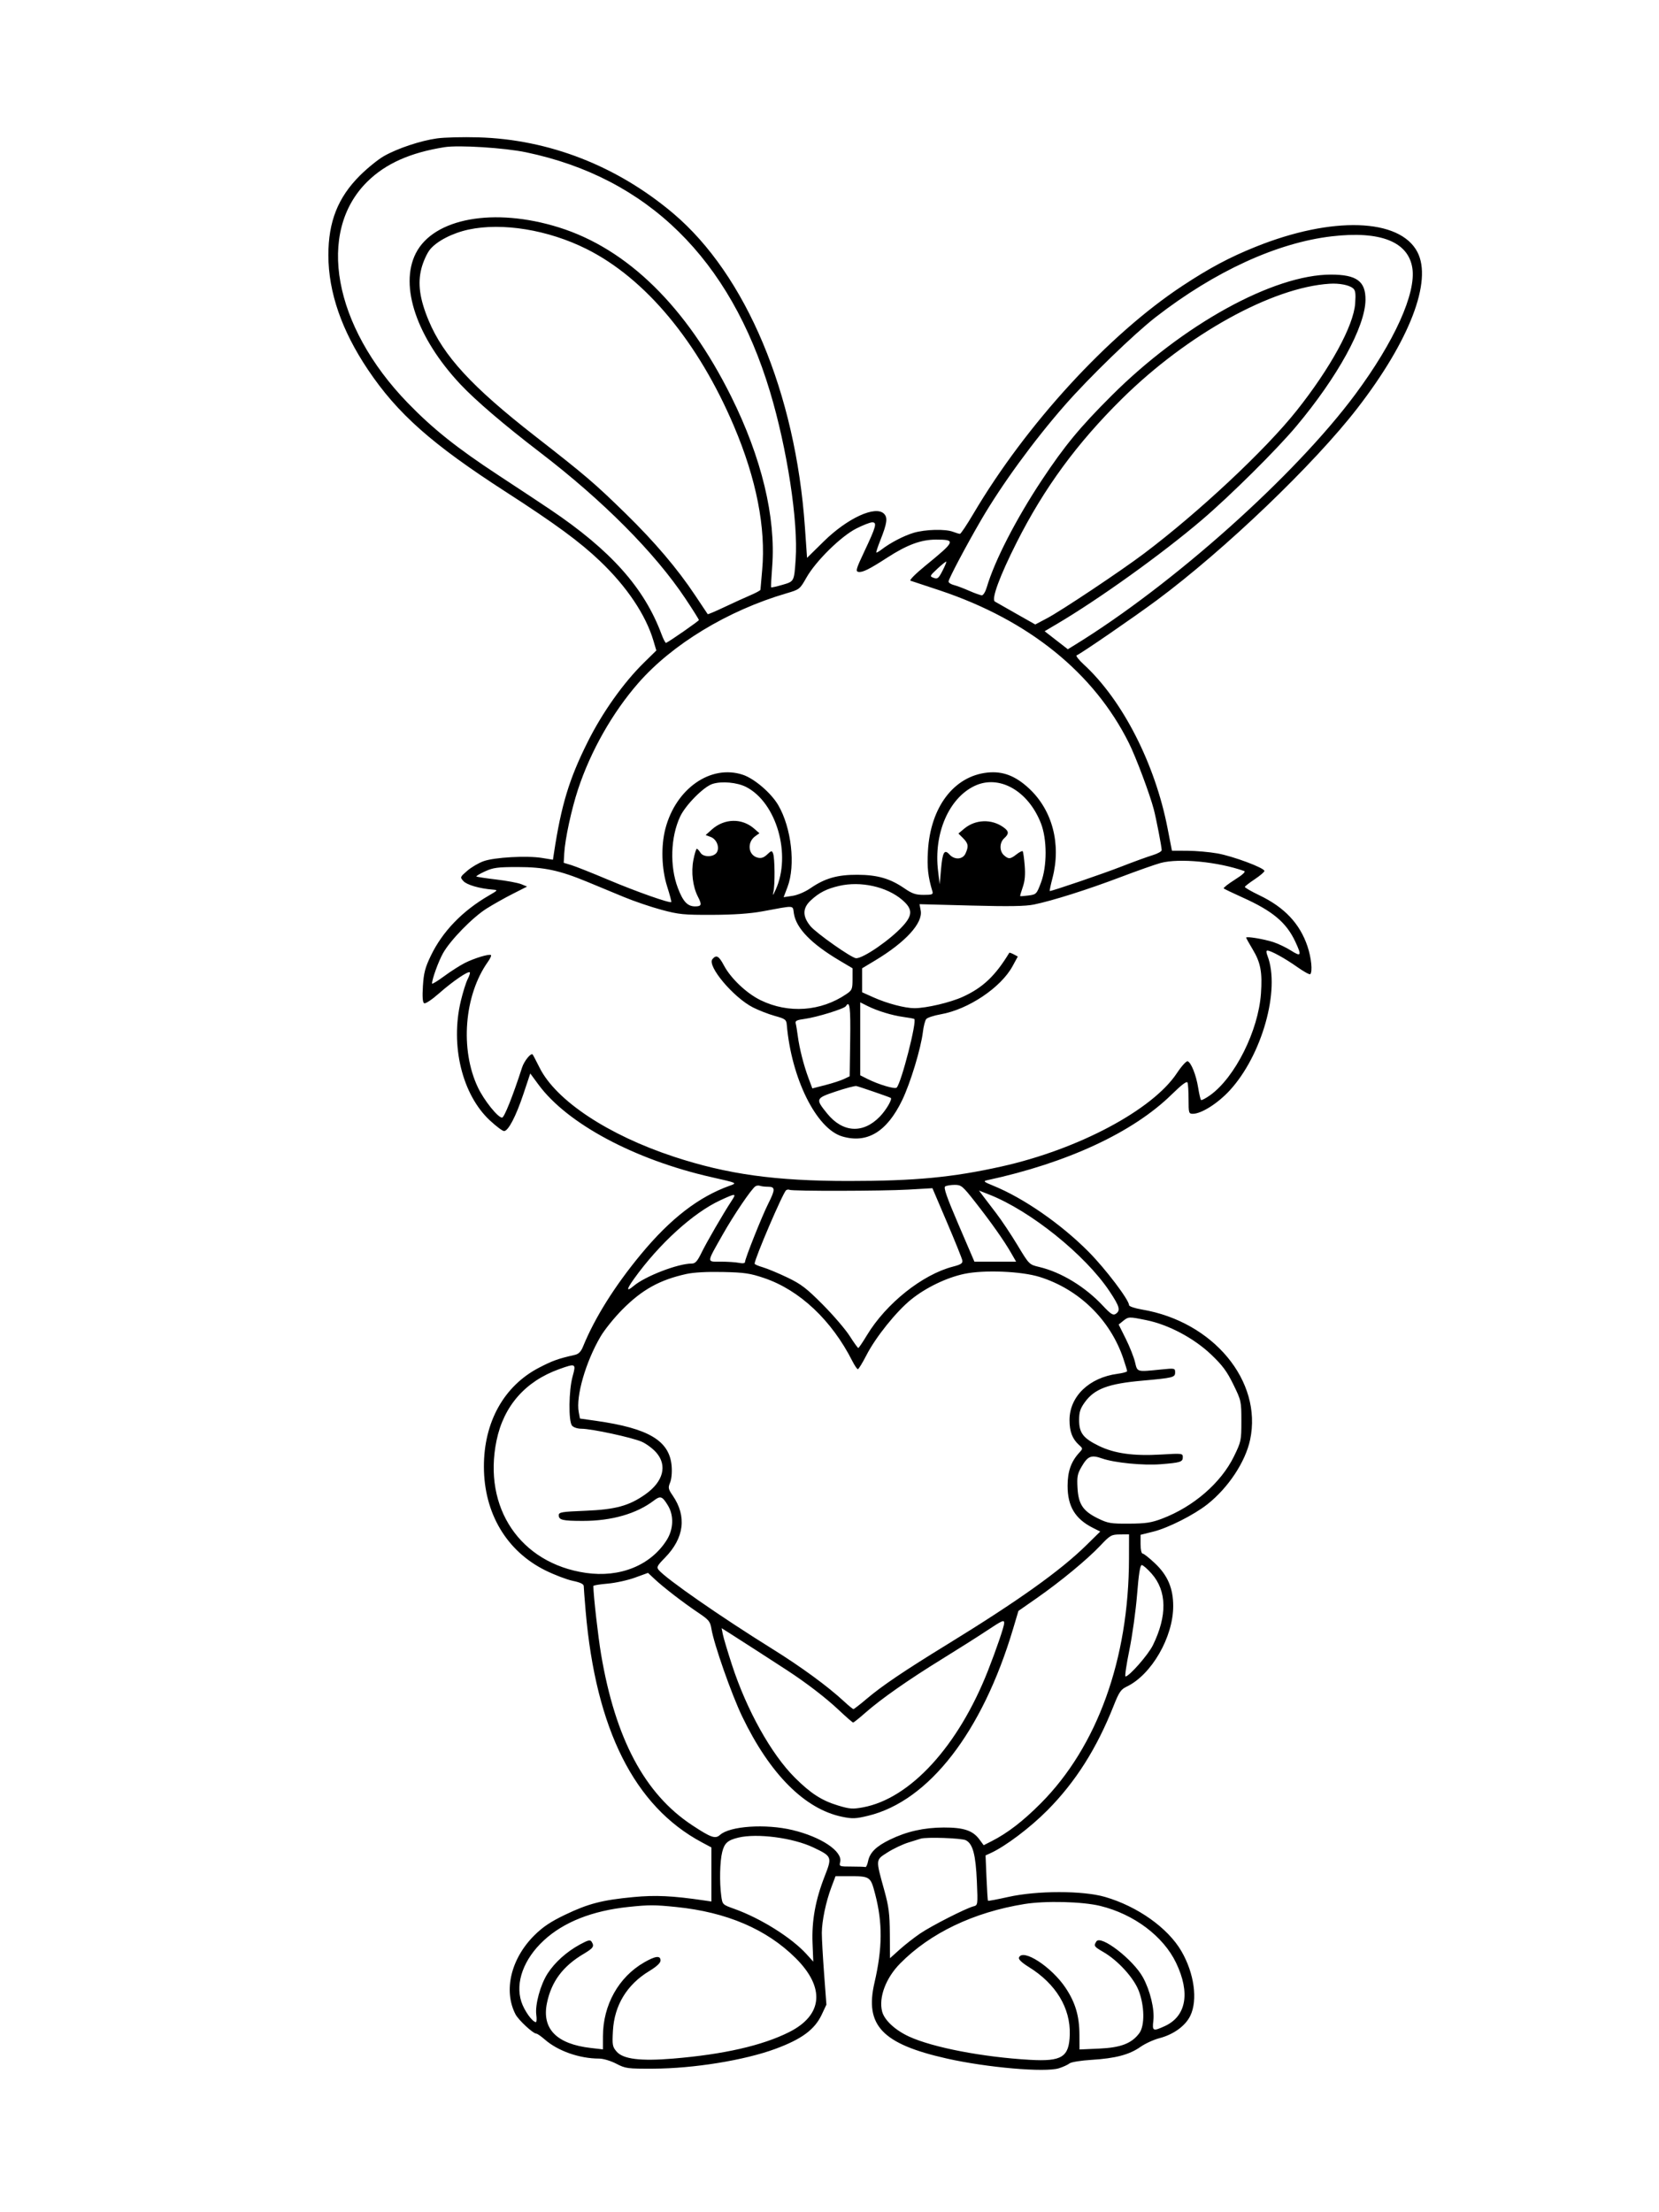 <svg xmlns="http://www.w3.org/2000/svg" width="864" height="1152" viewBox="0 0 864 1152" version="1.1">
	<path d="M 227.661 72.060 C 219.055 73.256, 207.146 77.216, 200 81.258 C 196.975 82.970, 191.313 87.549, 187.417 91.435 C 175.986 102.837, 170.986 115.499, 171.017 132.960 C 171.052 152.195, 177.961 172.163, 191.617 192.500 C 207.030 215.454, 224.876 231.266, 263.492 256.184 C 289.262 272.812, 301.982 282.160, 312.517 292.210 C 326.455 305.507, 336.311 320.200, 340.295 333.620 L 341.815 338.741 335.321 345.120 C 324.633 355.621, 313.689 371.059, 305.988 386.500 C 296.404 405.716, 292.320 419.179, 288.516 444.096 L 287.967 447.692 282.234 446.759 C 274.392 445.483, 257.523 446.426, 251.846 448.458 C 249.286 449.373, 245.461 451.621, 243.346 453.451 C 239.556 456.731, 239.527 456.809, 241.363 458.843 C 243.114 460.783, 249.678 462.696, 256.500 463.254 C 259.464 463.497, 259.440 463.535, 254.500 466.404 C 240.757 474.388, 230.418 485.128, 224.367 497.709 C 221.408 503.861, 220.675 506.667, 220.251 513.457 C 219.900 519.084, 220.100 521.944, 220.879 522.425 C 221.538 522.832, 224.877 520.617, 228.761 517.195 C 235.779 511.013, 243.842 505.508, 244.668 506.335 C 244.932 506.598, 244.437 508.189, 243.568 509.869 C 242.699 511.549, 241.094 516.654, 240.001 521.212 C 234.437 544.421, 240.697 570.097, 255.191 583.517 C 258.449 586.533, 261.738 589, 262.500 589 C 264.701 589, 268.683 581.390, 272.572 569.752 L 276.164 559.003 280.453 564.829 C 295.420 585.160, 330.490 603.917, 370.500 612.989 C 384.184 616.092, 384.036 616.023, 380 617.469 C 363.869 623.246, 349.186 634.583, 333.848 653.100 C 320.200 669.578, 309.746 686.231, 303.644 701.214 C 302.549 703.904, 301.355 705.104, 299.316 705.565 C 290.728 707.504, 287.798 708.551, 280.770 712.195 C 262.463 721.685, 251.965 740.533, 252.017 763.815 C 252.072 787.996, 263.813 807.770, 284.066 817.790 C 288.777 820.121, 295.190 822.565, 298.316 823.221 C 302.250 824.046, 304.003 824.888, 304.009 825.956 C 304.013 826.805, 304.463 832.675, 305.007 839 C 310.308 900.565, 330.452 940.650, 365.500 959.374 L 370.500 962.045 370.500 976.120 L 370.500 990.195 366.500 989.607 C 350.192 987.211, 341.374 986.799, 329.834 987.894 C 313.618 989.434, 306.397 991.300, 294.387 997.055 C 286.838 1000.673, 282.783 1003.376, 278.387 1007.718 C 266.106 1019.853, 262.082 1036.589, 268.474 1048.950 C 269.999 1051.899, 277.647 1059, 279.298 1059 C 279.814 1059, 281.774 1060.351, 283.655 1062.002 C 290.547 1068.053, 301.772 1072, 312.091 1072 C 314.170 1072, 318.076 1073.173, 320.931 1074.654 C 325.786 1077.173, 326.770 1077.305, 340.273 1077.248 C 361.279 1077.159, 387.706 1072.875, 403.771 1066.955 C 417.565 1061.871, 424.310 1056.879, 427.986 1049.030 L 430.388 1043.902 429.179 1027.701 C 428.515 1018.790, 427.985 1009.250, 428.003 1006.500 C 428.042 1000.287, 430.133 990.313, 432.979 982.750 L 435.144 977 441.447 977 C 453.272 977, 453.351 977.052, 455.777 986.340 C 459.696 1001.339, 459.594 1014.501, 455.421 1032.500 C 450.268 1054.724, 459.470 1064.384, 493 1071.950 C 514.026 1076.695, 544.384 1079.321, 551.555 1077.016 C 553.725 1076.318, 556.175 1075.189, 557 1074.506 C 557.837 1073.813, 562.917 1072.993, 568.500 1072.650 C 580.926 1071.886, 588.171 1069.969, 593.901 1065.931 C 596.342 1064.210, 600.775 1062.168, 603.752 1061.392 C 611.173 1059.459, 617.339 1054.997, 619.901 1049.704 C 623.871 1041.504, 621.954 1027.568, 615.274 1016.065 C 608.240 1003.951, 592.395 992.708, 575.443 987.801 C 563.940 984.471, 540.061 984.479, 525.151 987.817 C 519.459 989.092, 514.679 989.992, 514.529 989.817 C 514.379 989.643, 514.035 984.257, 513.764 977.848 L 513.273 966.197 515.848 965.023 C 523.600 961.491, 536.496 951.770, 545.544 942.637 C 560.170 927.876, 571.169 910.505, 579.992 888.234 C 582.793 881.162, 583.766 879.730, 586.725 878.326 C 599.654 872.191, 611 852.575, 611 836.356 C 611 827.108, 608.124 820.353, 601.533 814.119 C 598.556 811.304, 595.643 809, 595.060 809 C 594.458 809, 594 806.891, 594 804.122 L 594 799.243 600.750 797.558 C 608.432 795.640, 621.850 788.845, 628.801 783.353 C 639.673 774.763, 648.609 761.266, 651.055 749.742 C 657.541 719.176, 631.823 688.204, 594.750 681.936 C 590.996 681.301, 588.002 680.285, 588.004 679.647 C 588.014 676.940, 575.753 660.756, 567 651.924 C 552.644 637.438, 533.090 623.878, 517.309 617.464 C 512.358 615.451, 511.921 615.070, 514.046 614.611 C 555.844 605.594, 590.064 589.697, 610.214 569.935 C 615.501 564.749, 618.096 562.809, 618.464 563.766 C 618.759 564.535, 619 568.502, 619 572.582 C 619 579.594, 619.122 580, 621.236 580 C 625.644 580, 634.173 574.611, 640.359 567.917 C 657.238 549.650, 666.885 515.374, 660.107 497.750 C 659.402 495.917, 659.388 495, 660.065 495 C 661.857 495, 669.323 499.118, 675.623 503.582 C 678.991 505.968, 682.029 507.638, 682.373 507.293 C 683.657 506.010, 682.934 498.742, 680.933 492.801 C 676.945 480.964, 668.957 472.484, 655.891 466.220 C 651.624 464.174, 648.215 462.198, 648.316 461.830 C 648.417 461.461, 650.750 459.661, 653.500 457.830 C 656.250 455.998, 658.500 454.071, 658.500 453.546 C 658.500 451.962, 642.196 445.870, 634.087 444.423 C 629.914 443.679, 622.863 443.054, 618.417 443.035 L 610.335 443 608.051 431.250 C 601.525 397.670, 584.579 364.550, 564.464 346.061 C 561.808 343.619, 560.130 341.457, 560.735 341.255 C 562.566 340.645, 590.752 321.267, 602.500 312.542 C 637.894 286.257, 684.412 241.714, 706.978 212.500 C 734.170 177.298, 746.052 146.341, 738.170 131.237 C 728.988 113.639, 693.804 112.493, 654 128.494 C 640.370 133.973, 629.923 139.539, 615.842 148.824 C 577.283 174.250, 534.472 220.909, 506.952 267.502 C 503.542 273.276, 500.387 278, 499.941 278 C 499.495 278, 497.863 277.515, 496.315 276.922 C 492.315 275.390, 481.886 275.660, 475.852 277.451 C 470.730 278.972, 463.654 282.656, 459.097 286.173 C 457.776 287.193, 456.554 287.887, 456.382 287.716 C 456.210 287.544, 457.134 284.725, 458.435 281.452 C 462.001 272.481, 462.410 269.552, 460.381 267.523 C 455.942 263.084, 441.311 269.822, 428.942 282 L 420.309 290.500 419.193 274.500 C 414.318 204.635, 388.536 143.191, 350.653 111.157 C 321.378 86.402, 285.881 72.561, 249 71.520 C 241.025 71.294, 231.422 71.538, 227.661 72.060 M 231.500 76.638 C 213.702 79.462, 200.922 85.154, 191.394 94.500 C 164.659 120.721, 173.558 169.745, 212.320 209.784 C 225.409 223.305, 238.070 233.393, 259.928 247.717 C 269.592 254.051, 281.550 261.959, 286.500 265.291 C 318.050 286.528, 335.516 306.093, 344.517 330.284 C 345.496 332.915, 346.568 334.940, 346.899 334.784 C 349.046 333.770, 363.959 323.385, 363.977 322.890 C 363.990 322.555, 360.847 317.549, 356.993 311.767 C 341.020 287.802, 314.080 260.717, 281.097 235.465 C 262.584 221.291, 247.675 208.538, 239.778 200.123 C 217.072 175.926, 207.893 148.984, 216.541 131.919 C 225.832 113.585, 257.284 107.878, 291.017 118.406 C 326.788 129.570, 357.556 159.758, 380.803 206.500 C 396.624 238.313, 404.125 269.405, 402.153 295 C 401.708 300.775, 401.459 305.654, 401.598 305.843 C 401.738 306.031, 404.354 305.458, 407.413 304.568 C 413.660 302.752, 413.565 302.934, 414.381 291.225 C 415.749 271.586, 409.951 233.710, 401.027 204 C 380.222 134.733, 337.242 92.545, 274 79.312 C 262.786 76.965, 238.905 75.463, 231.500 76.638 M 244 119.559 C 235.561 121.377, 227.415 125.606, 223.885 130 C 222.334 131.931, 220.347 136.348, 219.453 139.854 C 217.451 147.699, 218.567 155.697, 223.226 166.888 C 230.876 185.264, 245.748 201.431, 278.500 226.974 C 305.170 247.774, 309.572 251.537, 325.853 267.449 C 340.992 282.245, 352.796 296.134, 362.015 310 C 365.489 315.225, 368.440 319.645, 368.572 319.823 C 368.705 320.001, 372.567 318.364, 377.156 316.187 C 381.745 314.009, 387.863 311.221, 390.750 309.990 C 393.637 308.760, 396.016 307.472, 396.036 307.127 C 396.055 306.782, 396.467 302.073, 396.950 296.661 C 398.900 274.834, 393.899 249.391, 382.276 222 C 363.592 177.969, 336.117 144.958, 305.391 129.623 C 285.474 119.682, 261.597 115.768, 244 119.559 M 693.630 123.060 C 665.195 126.362, 632.719 141.246, 602 165.056 C 590.639 173.862, 567.324 196.443, 554.565 211 C 538.351 229.497, 521.614 252.459, 510.830 271 C 503.067 284.347, 494 301.499, 494 302.836 C 494 303.455, 495.237 304.271, 496.750 304.649 C 498.262 305.028, 501.875 306.386, 504.779 307.669 C 507.682 308.951, 510.648 310, 511.370 310 C 512.092 310, 513.245 308.087, 513.931 305.750 C 517.940 292.094, 529.209 270.171, 542.588 250 C 554.449 232.117, 562.418 222.470, 578.947 205.984 C 615.990 169.035, 663.194 143, 693.142 143 C 706.541 143, 711.264 146.472, 711.140 156.233 C 710.963 170.163, 696.661 196.251, 675.096 221.977 C 664.882 234.162, 640.787 258.069, 626 270.691 C 605.288 288.369, 572.321 312.024, 550.267 325.030 L 544.035 328.706 550.077 333.398 L 556.118 338.090 559.809 335.820 C 610.923 304.391, 674.507 247.572, 705.842 205.327 C 726.231 177.837, 737.593 152.665, 735.532 139.546 C 733.380 125.844, 718.859 120.131, 693.630 123.060 M 692.500 147.749 C 662.566 149.608, 618.466 174.003, 584.483 207.500 C 560.981 230.666, 543.819 254.060, 529.461 282.500 C 520.628 299.997, 516.172 312.099, 518.136 313.260 C 518.886 313.704, 523.923 316.570, 529.329 319.631 L 539.157 325.195 545.329 321.933 C 552.804 317.981, 583.743 297.337, 595.786 288.263 C 624.325 266.762, 658.922 234.387, 675.164 213.984 C 692.814 191.811, 704.934 169.657, 705.765 158.047 C 706.139 152.818, 705.906 151.167, 704.647 150.122 C 702.595 148.419, 697.557 147.434, 692.500 147.749 M 445.907 275.250 C 437.920 279.322, 424.864 292.182, 420 300.766 C 416.545 306.863, 416.409 306.970, 409.500 308.996 C 379.007 317.940, 350.035 335.506, 332.370 355.760 C 318.930 371.170, 307.574 391.212, 301.030 411.072 C 297.598 421.485, 294.265 436.959, 293.851 444.401 L 293.579 449.303 297.539 450.498 C 299.718 451.155, 308.475 454.637, 317 458.235 C 331.421 464.320, 348.860 470.473, 349.599 469.735 C 349.775 469.558, 348.812 465.929, 347.460 461.669 C 344.537 452.466, 344.172 440.599, 346.533 431.535 C 351.984 410.608, 370.210 397.923, 386.875 403.458 C 392.879 405.453, 401.609 412.944, 405.310 419.279 C 412.178 431.032, 414.402 450.658, 410.136 461.883 L 408.112 467.210 412.701 466.522 C 415.378 466.121, 419.309 464.445, 422.136 462.500 C 429.627 457.347, 436.109 455.494, 446.500 455.536 C 456.968 455.579, 463.559 457.475, 470.985 462.583 C 475.042 465.374, 476.884 466, 481.043 466 C 485.425 466, 486.062 465.756, 485.613 464.250 C 483.291 456.470, 482.775 451.833, 483.265 443.163 C 484.558 420.261, 496.833 404.111, 514.319 402.307 C 522.242 401.489, 528.792 403.987, 535.846 410.518 C 548.093 421.857, 552.741 439.548, 548.124 457.250 C 547.156 460.962, 546.526 464, 546.724 464 C 548.078 464, 574.578 454.943, 584 451.260 C 590.325 448.788, 597.638 446.125, 600.250 445.344 C 602.862 444.562, 605 443.377, 605 442.711 C 605 441.023, 602.159 426.337, 600.896 421.500 C 598.819 413.540, 591.616 394.333, 587.937 386.947 C 569.725 350.377, 535.748 322.946, 489.500 307.473 C 481.800 304.897, 474.905 302.614, 474.179 302.399 C 473.442 302.181, 476.763 298.818, 481.679 294.805 C 497.719 281.706, 498.012 281, 487.421 281 C 479.686 281, 472.440 283.678, 462.132 290.346 C 452.674 296.464, 449.209 298.181, 447.065 297.811 C 445.485 297.538, 445.856 296.251, 450.121 287.221 C 456.288 274.165, 456.875 272, 454.249 272 C 453.167 272, 449.413 273.462, 445.907 275.250 M 488.247 296.111 C 484.131 299.950, 484.072 300.092, 486.253 300.917 C 488.229 301.665, 488.779 301.227, 490.819 297.286 C 492.094 294.821, 492.992 292.658, 492.813 292.480 C 492.634 292.301, 490.580 293.935, 488.247 296.111 M 371 408.244 C 366.370 409.774, 356.974 419.291, 354.191 425.271 C 349.228 435.932, 348.746 451.094, 353.010 462.365 C 355.708 469.493, 358.047 472, 362 472 C 365.397 472, 365.645 471.149, 363.474 466.950 C 360.798 461.776, 359.864 454.180, 361.119 447.803 C 361.746 444.611, 362.543 442, 362.890 442 C 363.236 442, 364.098 442.927, 364.805 444.060 C 366.343 446.522, 371.720 446.424, 373.296 443.905 C 374.904 441.335, 373.261 437.050, 370.222 435.890 L 367.500 434.850 370.706 431.978 C 377.225 426.139, 386.378 425.934, 392.734 431.484 L 395.500 433.899 393.364 435.426 C 388.891 438.625, 389.626 445.366, 394.584 446.610 C 396.429 447.073, 397.764 446.631, 399.529 444.973 C 401.740 442.896, 402.006 442.851, 402.618 444.446 C 403.544 446.860, 403.657 460.845, 402.780 464.500 C 402.246 466.724, 402.554 466.411, 403.972 463.290 C 412.230 445.108, 404.445 417.994, 388.622 409.830 C 383.924 407.405, 375.761 406.671, 371 408.244 M 507.500 409.291 C 494.099 415.711, 486.192 434.148, 488.539 453.500 L 489.387 460.500 490.080 452.664 C 490.872 443.704, 491.823 442.042, 494.479 444.976 C 497.121 447.896, 501.393 447.629, 502.839 444.453 C 504.532 440.738, 504.287 439.196, 501.573 436.482 L 499.146 434.055 502.104 431.566 C 507.947 426.649, 516.459 426.347, 522.644 430.836 C 525.485 432.898, 525.565 434.178, 523 436.500 C 520.501 438.761, 520.416 443.162, 522.829 445.345 C 525.211 447.501, 526.179 447.434, 529.418 444.886 C 530.896 443.723, 532.328 442.995, 532.601 443.268 C 532.873 443.540, 533.346 446.854, 533.652 450.632 C 534.046 455.508, 533.755 458.794, 532.648 461.961 C 531.790 464.414, 531.190 466.523, 531.313 466.647 C 531.437 466.770, 533.401 466.622, 535.679 466.316 C 539.695 465.778, 539.888 465.577, 542.128 459.630 C 545.375 451.006, 545.354 436.992, 542.081 428.656 C 535.412 411.672, 520.250 403.182, 507.500 409.291 M 604.500 449.376 C 601.750 450.111, 592.300 453.443, 583.500 456.780 C 566.394 463.266, 548.258 469.006, 538.500 471.023 C 534.057 471.942, 525.541 472.080, 505.691 471.556 L 478.881 470.849 479.500 474.175 C 480.710 480.680, 471.623 490.627, 455.750 500.170 L 449 504.228 449 510.477 L 449 516.727 454.770 519.316 C 461.977 522.551, 471.235 525, 476.252 525 C 482.413 525, 494.919 522.059, 501.454 519.072 C 511.861 514.318, 518.356 508.163, 525.628 496.169 C 525.738 495.987, 526.782 496.348, 527.948 496.972 L 530.067 498.106 527.331 503.133 C 521.258 514.291, 504.307 525.654, 489.968 528.179 C 486.410 528.806, 482.999 529.923, 482.387 530.662 C 481.775 531.402, 480.997 534.370, 480.657 537.259 C 479.643 545.887, 474.172 563.926, 469.848 572.898 C 461.893 589.401, 451.606 595.622, 438.616 591.784 C 425.156 587.807, 412.132 561.555, 409.748 533.596 C 409.522 530.955, 408.956 530.541, 403.500 529.025 C 400.200 528.108, 395.049 526.100, 392.054 524.563 C 381.882 519.342, 368.135 502.952, 371.016 499.481 C 373.044 497.037, 374.376 497.758, 377.002 502.722 C 380.587 509.500, 388.830 517.305, 396.169 520.872 C 410.642 527.905, 427.473 526.707, 440.743 517.701 C 443.755 515.657, 443.987 515.098, 443.993 509.864 L 444 504.228 437.134 500.149 C 422.525 491.470, 414.767 483.502, 413.475 475.849 C 412.691 471.212, 414.640 471.360, 397 474.596 C 390.587 475.772, 382.138 476.359, 371 476.401 C 356.117 476.457, 353.520 476.200, 344.500 473.773 C 339 472.293, 330.225 469.310, 325 467.143 C 319.775 464.976, 311.225 461.434, 306 459.271 C 291.319 453.193, 283.384 451.505, 269.500 451.506 C 259.157 451.506, 256.823 451.818, 252.595 453.765 C 249.898 455.008, 247.873 456.202, 248.095 456.420 C 248.318 456.637, 252.997 457.350, 258.493 458.004 C 263.988 458.657, 269.838 459.753, 271.493 460.438 L 274.500 461.683 267.031 465.465 C 262.923 467.544, 256.782 471.001, 253.386 473.146 C 246.053 477.777, 234.492 489.636, 230.706 496.410 C 228.334 500.654, 225 509.868, 225 512.179 C 225 512.628, 227.813 510.924, 231.250 508.391 C 234.688 505.859, 239.533 502.755, 242.017 501.495 C 247.008 498.962, 254.917 496.584, 255.710 497.377 C 255.990 497.656, 255.259 499.232, 254.086 500.879 C 241.731 518.230, 239.490 546.573, 248.912 566.315 C 252.122 573.042, 259.301 582, 261.481 582 C 262.606 582, 267.076 570.791, 271.902 555.871 C 272.988 552.512, 276.522 548.143, 277.388 549.089 C 277.594 549.315, 279.226 552.425, 281.015 556 C 289.577 573.113, 316.671 591.063, 351 602.365 C 378.823 611.525, 403.850 614.999, 442 614.995 C 476.517 614.992, 495.996 613.143, 521.613 607.437 C 561.626 598.523, 600.220 577.983, 612.914 558.844 C 615.359 555.159, 617.869 552.396, 618.539 552.653 C 620.376 553.358, 622.937 559.806, 623.994 566.386 C 624.514 569.624, 625.181 572.515, 625.477 572.810 C 625.772 573.106, 627.923 571.980, 630.257 570.310 C 643.182 561.056, 655.349 536.700, 656.699 517.379 C 657.470 506.337, 656.529 501.260, 652.457 494.498 C 650.555 491.341, 649 488.536, 649 488.265 C 649 487.477, 658.080 488.970, 663.105 490.585 C 665.638 491.399, 669.800 493.390, 672.355 495.010 C 677.658 498.373, 677.998 497.686, 674.622 490.435 C 669.953 480.408, 662.851 474.439, 647.210 467.394 C 642.058 465.074, 637.600 462.933, 637.303 462.637 C 637.007 462.340, 639.612 460.298, 643.091 458.098 C 647.179 455.513, 648.902 453.915, 647.959 453.581 C 634.334 448.757, 614.128 446.801, 604.500 449.376 M 437 461.326 C 430.451 462.851, 426.637 464.802, 422.250 468.872 C 417.916 472.892, 417.857 477.157, 422.062 482.260 C 425.139 485.991, 443.650 499, 445.885 499 C 449.762 499, 463.812 489.271, 470.291 482.099 C 475.398 476.447, 475.289 473.259, 469.829 468.586 C 461.812 461.723, 448.210 458.716, 437 461.326 M 448 540.959 L 448 559.959 451.750 561.843 C 457.639 564.800, 466.098 567.307, 466.990 566.360 C 469.466 563.732, 477.708 531.508, 476.132 530.614 C 475.785 530.416, 473.250 529.949, 470.500 529.575 C 464.530 528.763, 456.906 526.432, 451.750 523.843 L 448 521.959 448 540.959 M 440.519 523.969 C 439.686 525.317, 425.276 529.762, 419.074 530.585 C 415.017 531.123, 414.041 531.602, 414.391 532.882 C 414.633 533.772, 415.126 536.750, 415.485 539.500 C 416.325 545.934, 418.589 554.828, 421.089 561.508 L 423.063 566.784 429.828 565.044 C 433.549 564.087, 437.922 562.667, 439.547 561.889 L 442.500 560.475 442.772 541.737 C 443.022 524.492, 442.541 520.697, 440.519 523.969 M 435.265 568.392 C 424.712 571.943, 424.598 572.236, 430.791 579.875 C 438.883 589.854, 449.485 590.476, 458.198 581.483 C 461.516 578.057, 464.880 572.282, 463.885 571.718 C 462.920 571.171, 447.335 565.806, 446 565.560 C 445.175 565.409, 440.344 566.683, 435.265 568.392 M 393.414 617.761 C 391.266 619.223, 382.134 632.706, 376.319 643 C 367.834 658.023, 367.901 657, 375.406 657 C 378.895 657, 383.156 657.281, 384.875 657.625 C 386.850 658.020, 388 657.848, 388 657.157 C 388 655.447, 396.850 633.240, 400.088 626.826 C 403.815 619.442, 403.814 618, 400.082 618 C 398.477 618, 396.564 617.780, 395.832 617.511 C 395.099 617.241, 394.011 617.354, 393.414 617.761 M 492.246 617.827 C 491.309 618.422, 493.081 623.490, 499.231 637.812 L 507.471 657 518.331 657 L 529.190 657 526.453 652.250 C 522.772 645.864, 516.039 636.339, 507.720 625.750 C 501.295 617.571, 500.606 617.001, 497.173 617.015 C 495.153 617.024, 492.935 617.389, 492.246 617.827 M 409.406 619.816 C 407.831 620.896, 393 655.475, 393 658.069 C 393 658.407, 394.913 659.240, 397.250 659.919 C 399.587 660.599, 405.325 662.987, 410 665.226 C 417.219 668.682, 420.012 670.819, 428.531 679.398 C 434.047 684.954, 440.347 692.309, 442.531 695.741 C 444.714 699.174, 446.725 701.970, 447 701.956 C 447.275 701.941, 449.300 698.947, 451.500 695.302 C 461.459 678.801, 480.370 663.716, 496.265 659.594 C 500.466 658.504, 501.436 657.867, 501.175 656.368 C 500.997 655.341, 497.420 646.457, 493.228 636.626 L 485.604 618.752 473.052 619.476 C 459.531 620.256, 412.363 620.343, 411.145 619.589 C 410.738 619.338, 409.955 619.440, 409.406 619.816 M 511.910 622.733 C 513.048 624.255, 516.176 628.358, 518.861 631.851 C 521.545 635.345, 526.500 642.776, 529.871 648.365 C 535.991 658.512, 536.008 658.529, 541.197 659.761 C 552.714 662.497, 565.190 670.096, 574.419 679.998 C 578.307 684.170, 579.670 685.068, 580.919 684.281 C 583.726 682.513, 583.187 680.447, 577.817 672.400 C 565.138 653.402, 536.617 630.483, 515.170 622.059 L 509.840 619.966 511.910 622.733 M 375.149 625.030 C 360.997 631.578, 343.273 647.708, 330.190 665.947 C 326.176 671.543, 326.119 672.919, 330.037 669.622 C 336.063 664.552, 353.059 658, 360.186 658 C 362.112 658, 363.135 656.870, 365.392 652.250 C 368.115 646.678, 376.706 631.873, 381.060 625.250 C 383.650 621.310, 383.224 621.294, 375.149 625.030 M 357.500 663.409 C 343.536 666.490, 334.379 671.577, 324.055 681.989 C 319.900 686.179, 314.804 692.509, 312.731 696.054 C 305.003 709.270, 299.859 727.102, 301.401 735.323 L 302.035 738.702 310.267 739.868 C 337.879 743.778, 348.691 750.232, 349.788 763.460 C 350.056 766.684, 349.725 770.249, 348.997 772.008 C 347.871 774.725, 348.003 775.399, 350.317 778.763 C 357.772 789.598, 356.363 800.927, 346.284 811.200 C 342.248 815.314, 341.843 816.106, 343.033 817.540 C 346.849 822.138, 375.229 841.858, 402 858.515 C 417.271 868.016, 431.116 878.152, 439.691 886.110 C 441.996 888.250, 444.148 890, 444.471 890 C 444.795 890, 447.935 887.561, 451.448 884.581 C 459.345 877.882, 470.832 870.125, 493.225 856.372 C 530.254 833.629, 552.176 818.001, 565.752 804.668 L 573.004 797.546 569.252 795.660 C 559.952 790.987, 556 784.461, 556 773.775 C 556 766.221, 557.795 761.132, 562.121 756.419 C 564.004 754.367, 564.001 754.311, 561.913 752.421 C 558.466 749.302, 557 745.449, 557 739.510 C 557 727.207, 567.206 717.368, 582.004 715.405 C 584.752 715.041, 587 714.421, 587 714.028 C 587 713.635, 586.101 710.655, 585.003 707.407 C 578.178 687.226, 561.940 671.386, 541.500 664.973 C 531.952 661.978, 512.464 661.180, 502.191 663.363 C 492.915 665.335, 482.186 670.509, 474.500 676.718 C 466.800 682.938, 456.060 696.317, 451.258 705.672 C 449.191 709.697, 447.172 712.993, 446.770 712.996 C 446.369 712.998, 445.072 711.087, 443.889 708.750 C 433.136 687.513, 416.436 671.797, 397.976 665.542 C 390.669 663.066, 387.707 662.630, 376.500 662.378 C 368.323 662.194, 361.274 662.577, 357.500 663.409 M 584.909 687.873 L 582.597 689.745 586.276 697.123 C 588.300 701.180, 590.469 706.638, 591.096 709.250 C 592.385 714.615, 591.800 714.448, 604.750 713.149 C 611.812 712.441, 612 712.481, 612 714.666 C 612 717.282, 611.038 717.522, 594.674 718.991 C 577.129 720.567, 570.003 723.252, 564.987 730.177 C 562.580 733.499, 562 735.313, 562 739.515 C 562 746.194, 564.115 748.955, 572.288 752.945 C 580.417 756.914, 590.432 758.300, 604.750 757.438 C 615.649 756.781, 616 756.824, 616 758.813 C 616 761.291, 614.798 761.675, 604.500 762.488 C 595.364 763.210, 580.332 761.734, 573.978 759.492 C 568.351 757.507, 566.551 758.204, 563.392 763.594 C 561.118 767.475, 560.827 768.933, 561.159 774.800 C 561.640 783.327, 564.012 786.877, 571.774 790.688 C 576.985 793.247, 578.444 793.494, 588 793.436 C 596.741 793.383, 599.629 792.944, 605.242 790.813 C 621.547 784.624, 635.904 772.189, 642.621 758.439 C 646.376 750.754, 646.500 750.164, 646.500 740 C 646.500 729.701, 646.420 729.336, 642.311 720.935 C 638.953 714.069, 636.640 710.963, 630.651 705.273 C 621.771 696.838, 608.585 689.835, 597.185 687.499 C 587.953 685.607, 587.697 685.615, 584.909 687.873 M 291.162 712.992 C 273.540 719.332, 262.293 732.181, 258.585 750.208 C 251.401 785.138, 270.931 814.079, 305.054 819.068 C 322.822 821.666, 338.820 815.204, 347.175 802.054 C 350.763 796.407, 351.040 789.227, 347.870 784 C 344.907 779.112, 343.974 778.783, 340.526 781.410 C 331.510 788.281, 318.554 792, 303.634 792 C 292.961 792, 291 791.539, 291 789.033 C 291 787.474, 292.523 787.218, 304.750 786.725 C 320.546 786.088, 327.581 784.170, 336.075 778.184 C 345.472 771.561, 347.670 763.111, 341.750 756.368 C 339.962 754.332, 336.587 751.820, 334.248 750.786 C 329.275 748.586, 308.136 744.019, 302.872 744.008 C 300.762 744.003, 298.685 743.325, 297.905 742.386 C 296.004 740.095, 296.198 724.006, 298.213 716.750 C 300.094 709.979, 299.870 709.860, 291.162 712.992 M 573 804.921 C 566.173 812.146, 552.242 823.642, 539.825 832.299 L 530.394 838.874 527.617 848.187 C 511.574 901.997, 483.734 937.892, 452.106 945.550 C 445.670 947.108, 443.920 947.178, 438.606 946.086 C 419.139 942.085, 400.939 923.836, 386.530 893.870 C 380.982 882.332, 371.814 856.206, 370.513 848.225 C 369.886 844.380, 369.195 843.532, 363.658 839.812 C 355.860 834.573, 345.532 826.621, 340.994 822.361 L 337.488 819.071 330.639 821.557 C 326.872 822.925, 320.462 824.325, 316.395 824.668 C 312.328 825.012, 309.004 825.565, 309.009 825.897 C 309.082 831.080, 311.486 852.290, 313.044 861.500 C 320.482 905.472, 335.752 934.146, 360.396 950.419 C 370.291 956.952, 372.529 957.736, 374.971 955.526 C 380.094 950.890, 398.758 949.637, 412.747 952.991 C 427.751 956.588, 438.942 964.109, 437.550 969.658 C 436.978 971.935, 437.144 972, 443.481 972 C 447.066 972, 450.319 972.112, 450.709 972.250 C 451.099 972.388, 451.723 971.008, 452.096 969.185 C 453.015 964.691, 456.275 961.476, 463.465 957.974 C 472.183 953.727, 481.185 951.703, 491.500 951.670 C 501.882 951.638, 506.623 953.218, 510.050 957.853 L 512.295 960.890 516.397 958.804 C 524.742 954.562, 532.747 948.400, 542.030 939.074 C 571.456 909.510, 587.868 864.028, 587.974 811.750 L 588 799 583.250 799.051 C 578.782 799.099, 578.173 799.448, 573 804.921 M 592.194 830.250 C 591.529 838.638, 589.718 851.688, 588.169 859.250 C 586.621 866.813, 585.715 873, 586.156 873 C 588.090 873, 597.996 861.707, 600.436 856.720 C 607.946 841.370, 607.726 828.515, 599.798 819.508 C 597.616 817.029, 595.284 815, 594.617 815 C 593.771 815, 593.036 819.626, 592.194 830.250 M 513.500 849.439 C 509.100 852.359, 498.750 858.911, 490.500 864 C 473.011 874.788, 458.871 884.694, 450.692 891.890 C 447.497 894.701, 444.627 897, 444.313 897 C 444 897, 440.699 894.128, 436.978 890.618 C 430.161 884.188, 420.151 876.482, 410 869.851 C 402.328 864.840, 384.367 853.257, 379.699 850.310 L 375.809 847.854 376.474 851.177 C 376.840 853.005, 378.972 860.125, 381.212 867 C 388.893 890.566, 401.681 913.478, 414.003 925.747 C 422.222 933.932, 427.944 937.622, 436.398 940.189 C 442.496 942.042, 444.050 942.159, 449.412 941.167 C 474.086 936.605, 499.077 909.278, 514.543 869.950 C 518.879 858.923, 522.937 847.036, 522.974 845.250 C 523.014 843.328, 522.101 843.732, 513.500 849.439 M 384.500 956.929 C 378.989 958.259, 377.295 959.773, 376.127 964.410 C 374.889 969.328, 374.650 980.168, 375.624 987.272 C 376.244 991.795, 376.284 991.835, 382.374 994.012 C 396.167 998.943, 412.311 1009.068, 420.067 1017.652 L 423.551 1021.509 423.163 1011.860 C 422.697 1000.241, 424.682 989.317, 429.492 977.040 C 433.436 966.971, 433.321 966.679, 423.559 962.041 C 412.979 957.014, 394.285 954.567, 384.500 956.929 M 479.500 957.480 C 478.950 957.658, 476.064 958.555, 473.087 959.475 C 470.109 960.395, 465.226 962.713, 462.234 964.627 C 455.923 968.664, 455.986 967.915, 460.572 984.500 C 462.881 992.851, 463.350 996.581, 463.418 1007.117 L 463.500 1019.735 468.500 1015.237 C 471.250 1012.763, 476.072 1008.992, 479.216 1006.855 C 485.126 1002.840, 502.916 993.778, 506.971 992.718 C 509.255 992.120, 509.270 992.013, 508.750 979.808 C 508.151 965.779, 506.642 960.133, 503 958.293 C 500.780 957.171, 482.427 956.537, 479.500 957.480 M 533.500 991.515 C 507.048 995.799, 484.390 1006.641, 468.769 1022.491 C 461.345 1030.023, 457.554 1040.103, 459.391 1047.422 C 460.526 1051.942, 466.177 1057.204, 473.500 1060.558 C 485.906 1066.239, 511.932 1071.245, 536.306 1072.637 C 553.052 1073.593, 556.787 1071.238, 557.136 1059.500 C 557.547 1045.662, 549.914 1033.066, 535.819 1024.325 C 532.116 1022.027, 530.326 1020.314, 530.676 1019.401 C 532.582 1014.436, 547.622 1024.189, 554.925 1035.126 C 560.048 1042.798, 562.129 1049.833, 562.167 1059.618 L 562.197 1067.253 572.423 1066.799 C 583.721 1066.296, 589.390 1064.114, 593.367 1058.736 C 596.241 1054.851, 596.091 1044.567, 593.046 1036.672 C 590.450 1029.943, 582.273 1020.962, 574.750 1016.578 C 569.697 1013.633, 569.497 1013.337, 570.987 1011 C 573.285 1007.393, 590.224 1020.484, 595.281 1029.776 C 599.023 1036.650, 601.353 1046.372, 600.661 1052.217 C 600.013 1057.685, 600.436 1057.893, 606.541 1055.120 C 617.805 1050.004, 620.009 1037.810, 612.502 1022.145 C 605.855 1008.274, 590.536 996.776, 573 992.497 C 563.679 990.222, 544.441 989.744, 533.500 991.515 M 327.265 993.032 C 308.423 995.013, 293.530 1000.911, 283.180 1010.494 C 272.751 1020.149, 268.275 1032.377, 271.510 1042.376 C 273.011 1047.015, 277.282 1053, 279.092 1053 C 279.487 1053, 279.580 1051.285, 279.299 1049.189 C 278.597 1043.956, 281.439 1033.549, 285.149 1027.768 C 288.907 1021.911, 295.058 1016.375, 302.010 1012.591 C 306.243 1010.287, 307.392 1010.011, 308.099 1011.126 C 309.639 1013.557, 309.056 1014.443, 303.902 1017.500 C 293.117 1023.896, 287.143 1031.927, 284.845 1043.117 C 282.096 1056.504, 289.868 1064.431, 307.750 1066.480 L 314 1067.196 314.012 1060.348 C 314.040 1044.087, 322.170 1029.535, 335.500 1021.887 C 341.395 1018.505, 344 1018.211, 344 1020.928 C 344 1022.211, 342.005 1024.067, 338.033 1026.480 C 326.470 1033.504, 319.935 1044.295, 319.210 1057.560 C 318.807 1064.935, 318.970 1065.853, 321.135 1068.356 C 324.536 1072.290, 333.541 1073.409, 350.500 1072.004 C 376.879 1069.818, 397.025 1065.220, 411 1058.196 C 428.577 1049.362, 429.823 1035.018, 414.348 1019.644 C 399.212 1004.606, 378.446 995.729, 352.144 993.053 C 340.815 991.901, 338.048 991.899, 327.265 993.032" stroke="none" fill="black" fill-rule="evenodd"/>
</svg>